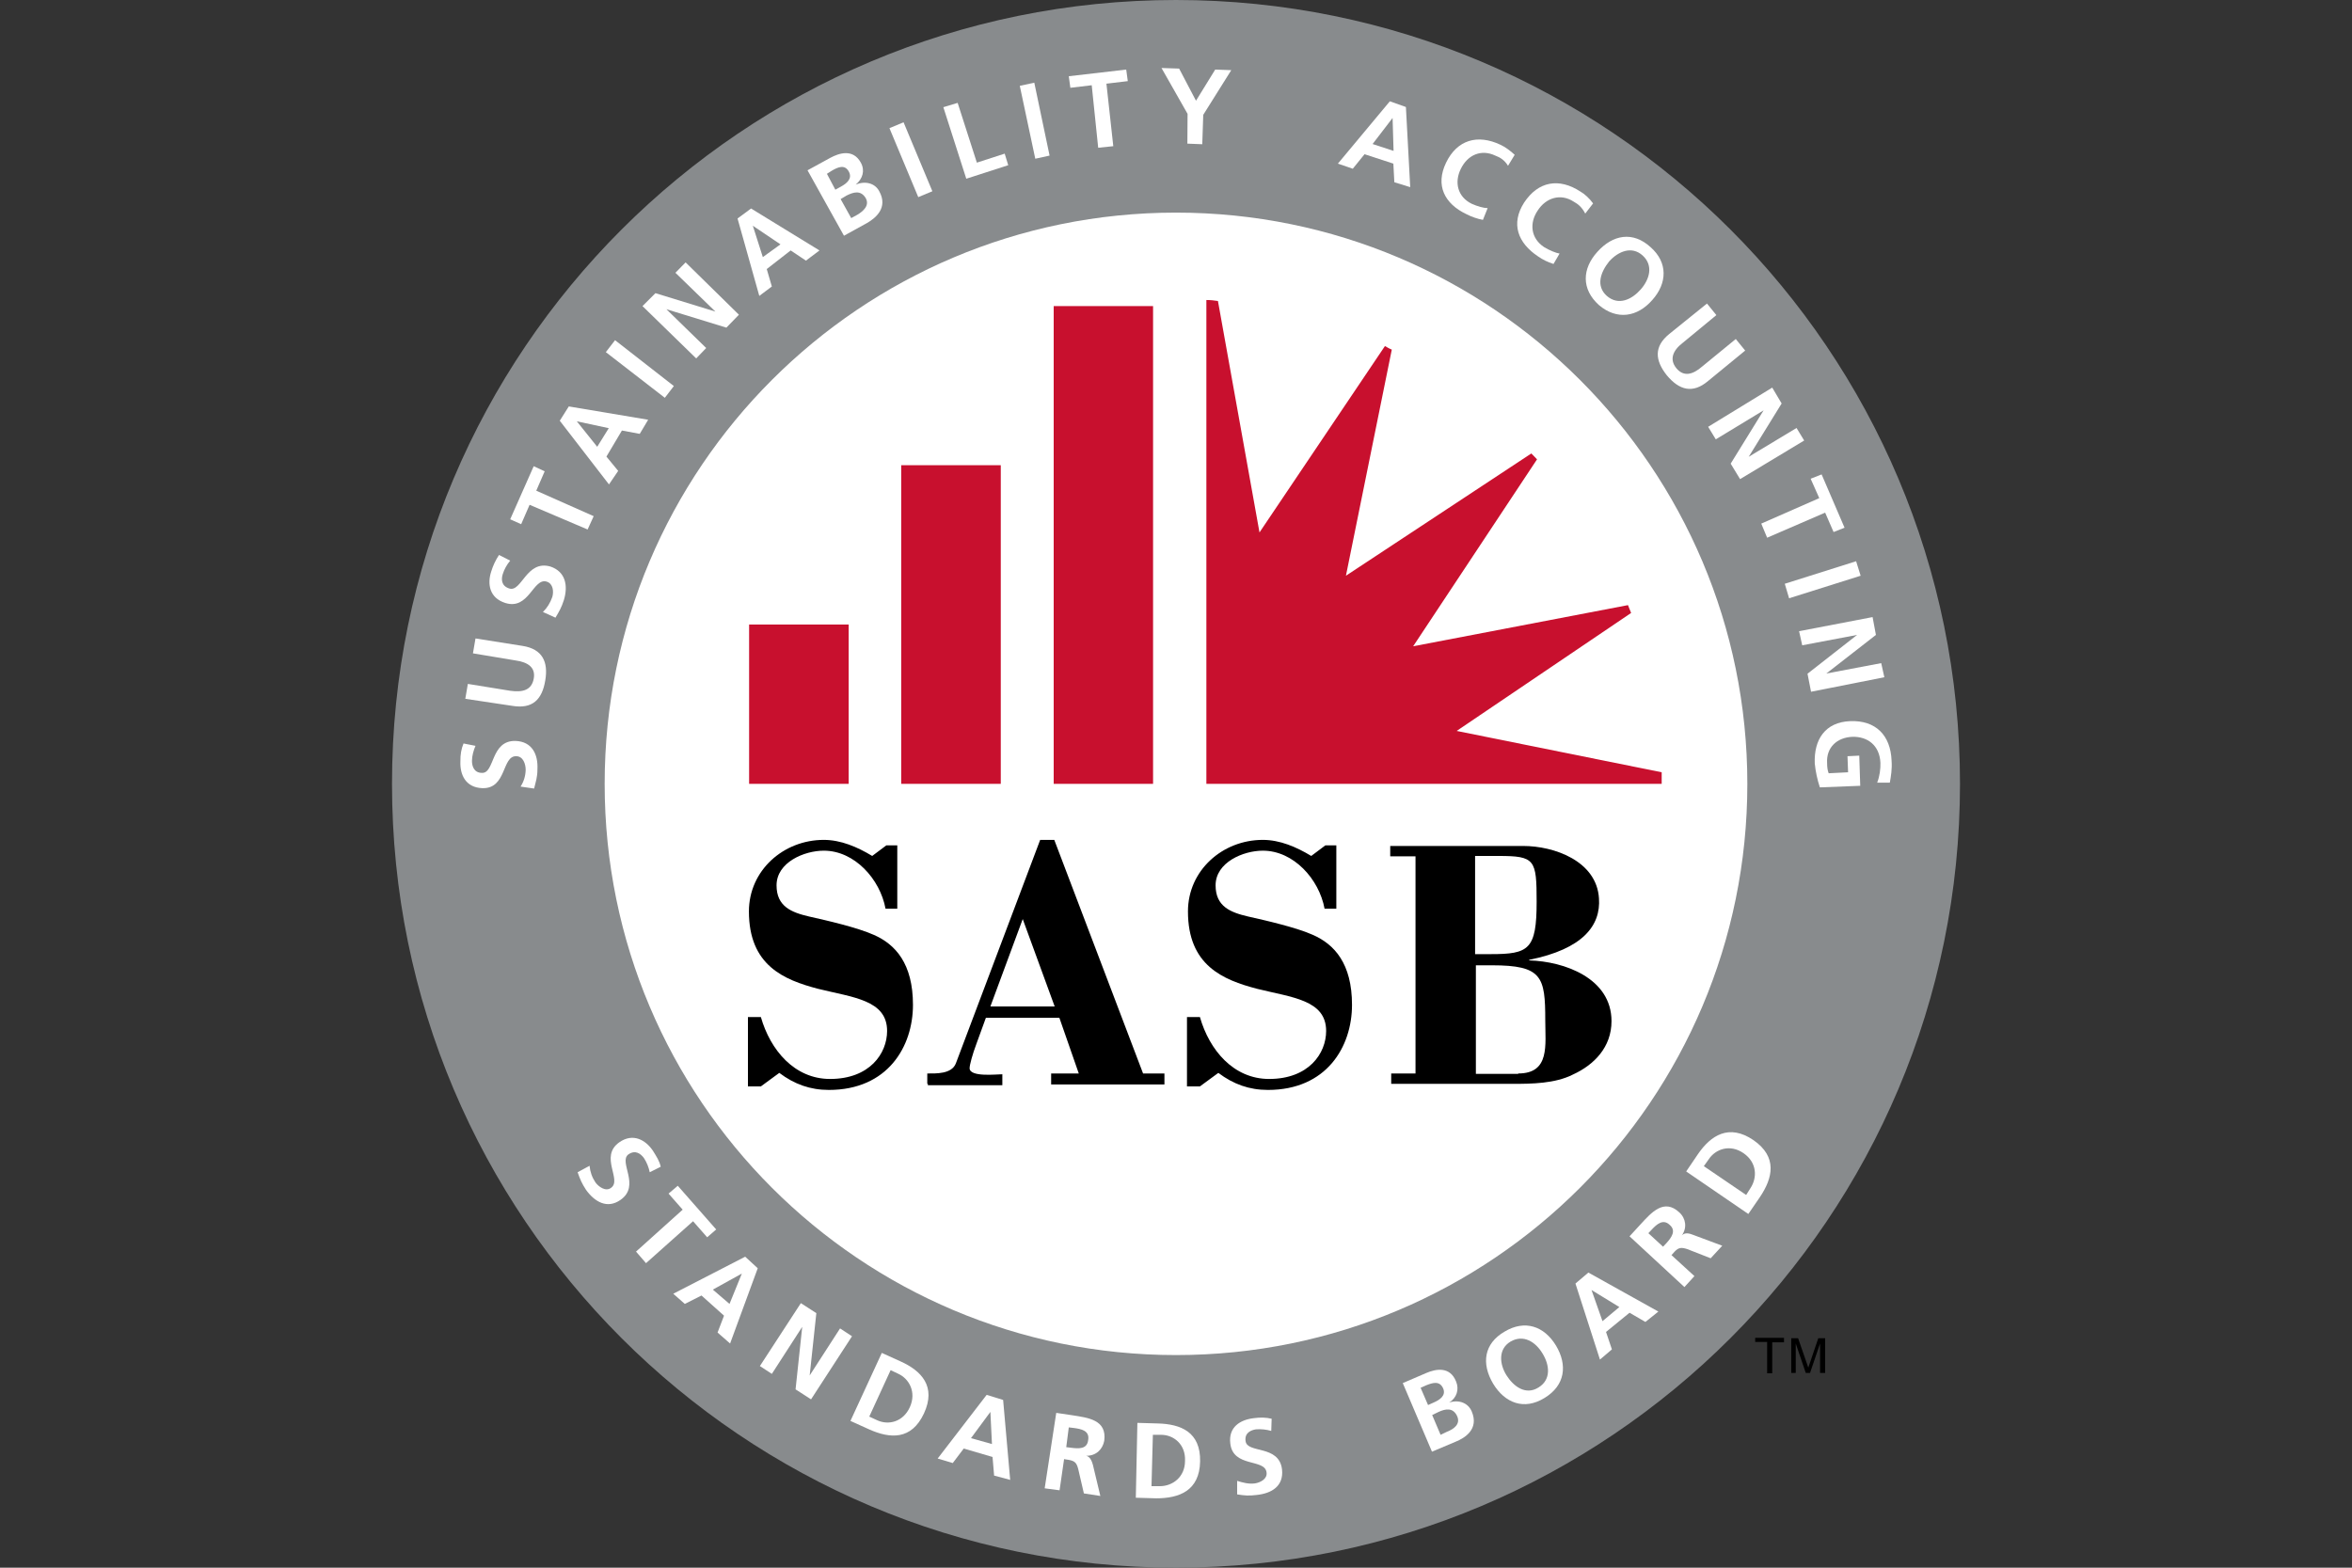 <svg version="1.2" xmlns="http://www.w3.org/2000/svg" viewBox="0 0 120 80" width="120" height="80">
	<rect x="0" y="0" width="120" height="80" fill="#333333" stroke="none"/>
	<style>
		.s0 { fill: #ffffff } 
		.s1 { fill: #888b8d } 
		.s2 { fill: #000000 } 
		.s3 { fill: #c8102e } 
	</style>
	<path fill-rule="evenodd" class="s0" d="m59.87 71.68c-16.79 0-30.37-13.9-30.37-31.09 0-17.19 13.58-31.09 30.37-31.09 16.8 0 30.37 13.9 30.37 31.09 0 17.19-13.57 31.09-30.37 31.09z"/>
	<g>
		<g>
			<g>
				<path class="s1" d="m60 0c-22.1 0-40 17.9-40 40 0 22.1 17.9 40 40 40 22.1 0 40-17.9 40-40 0-22.1-17.9-40-40-40zm0 69.15c-16.1 0-29.15-13.04-29.15-29.15 0-16.11 13.05-29.15 29.15-29.15 16.1 0 29.15 13.05 29.15 29.15 0 16.1-13.05 29.15-29.15 29.15z"/>
			</g>
			<g>
				<g>
					<path class="s0" d="m33.15 59.82q-0.08-0.39-0.3-0.73c-0.16-0.21-0.43-0.43-0.79-0.18-0.52 0.39 0.64 1.59-0.4 2.32-0.68 0.48-1.32 0.1-1.76-0.51-0.22-0.34-0.3-0.53-0.43-0.9l0.61-0.33q0.04 0.46 0.3 0.85c0.16 0.22 0.52 0.48 0.79 0.28 0.59-0.4-0.61-1.6 0.43-2.33 0.69-0.48 1.33-0.13 1.71 0.43 0.18 0.29 0.34 0.53 0.4 0.82z"/>
					<path class="s0" d="m34.83 61.73l-0.72-0.82 0.47-0.4 1.96 2.23-0.46 0.4-0.72-0.82-2.4 2.14-0.51-0.59z"/>
					<path class="s0" d="m38.02 64.13l0.64 0.59-1.41 3.84-0.64-0.56 0.33-0.86-1.15-1.03-0.85 0.43-0.59-0.52zm-0.17 0.86l-1.48 0.82 0.85 0.73z"/>
					<path class="s0" d="m40.86 66.5l0.79 0.51-0.34 3.18 1.55-2.4 0.61 0.4-2.09 3.22-0.79-0.51 0.34-3.19-1.55 2.4-0.61-0.4z"/>
					<path class="s0" d="m44.99 69.04l0.95 0.43c1.07 0.48 1.84 1.28 1.2 2.66-0.64 1.37-1.73 1.29-2.8 0.81l-0.95-0.43zm-0.64 3.25l0.39 0.18c0.59 0.28 1.34 0.09 1.68-0.66 0.35-0.77-0.04-1.46-0.6-1.71l-0.38-0.18z"/>
					<path class="s0" d="m50.34 71.18l0.84 0.26 0.36 4.08-0.82-0.22-0.08-0.95-1.47-0.43-0.56 0.74-0.77-0.23zm0.19 0.87l-0.99 1.34 1.07 0.3z"/>
					<path class="s0" d="m53.89 72.1l0.81 0.12c0.82 0.13 1.78 0.23 1.64 1.3-0.08 0.43-0.4 0.77-0.92 0.77 0.21 0.05 0.29 0.29 0.34 0.46l0.38 1.59-0.84-0.13-0.29-1.25c-0.08-0.3-0.16-0.4-0.47-0.46l-0.25-0.04-0.23 1.59-0.76-0.1zm0.51 1.75l0.25 0.03c0.39 0.05 0.82 0.08 0.87-0.4 0.08-0.47-0.35-0.56-0.74-0.61l-0.25-0.03z"/>
					<path class="s0" d="m58.03 72.61l1.04 0.03c1.17 0.03 2.19 0.43 2.16 1.94-0.03 1.5-1.07 1.88-2.24 1.88l-1.04-0.03zm0.72 3.23h0.43c0.64 0 1.28-0.46 1.28-1.29 0.04-0.85-0.59-1.33-1.21-1.33h-0.43z"/>
					<path class="s0" d="m64.86 73.02q-0.39-0.11-0.78-0.08c-0.26 0.04-0.59 0.18-0.53 0.6 0.08 0.65 1.71 0.17 1.86 1.45 0.09 0.85-0.53 1.22-1.3 1.3-0.4 0.05-0.61 0.03-0.99-0.03v-0.69c0.29 0.09 0.59 0.17 0.9 0.13 0.28-0.04 0.65-0.23 0.6-0.56-0.08-0.72-1.71-0.23-1.85-1.48-0.1-0.84 0.51-1.21 1.2-1.29q0.5-0.07 0.91 0.03z"/>
					<path class="s0" d="m71.57 70.58l1.21-0.52c0.47-0.2 1.2-0.35 1.51 0.44 0.17 0.4 0.03 0.84-0.35 1.07 0.51-0.16 0.97 0.03 1.15 0.46 0.38 0.9-0.35 1.35-0.82 1.54l-1.21 0.51zm1.29 1.12l0.29-0.13c0.3-0.13 0.64-0.35 0.48-0.72-0.18-0.4-0.53-0.29-0.86-0.16l-0.29 0.13zm0.64 1.52l0.33-0.16c0.34-0.13 0.69-0.38 0.52-0.78-0.21-0.47-0.6-0.39-0.95-0.23l-0.33 0.16z"/>
					<path class="s0" d="m76.77 67.95c1.02-0.61 2.01-0.29 2.62 0.72 0.59 0.99 0.47 2.03-0.59 2.67-1.04 0.64-2.02 0.26-2.62-0.73-0.61-1.03-0.47-2.05 0.59-2.66zm1.73 2.85c0.65-0.4 0.56-1.15 0.2-1.73-0.35-0.59-0.97-0.99-1.63-0.61-0.65 0.39-0.56 1.16-0.21 1.72 0.36 0.57 0.98 1.04 1.64 0.62z"/>
					<path class="s0" d="m80.38 65.5l0.66-0.56 3.57 1.99-0.66 0.53-0.81-0.47-1.2 0.98 0.3 0.89-0.61 0.52zm0.82 0.33l0.56 1.59 0.86-0.72z"/>
					<path class="s0" d="m83.14 63.09l0.56-0.61c0.56-0.61 1.2-1.34 1.98-0.61 0.34 0.31 0.4 0.79 0.13 1.17 0.16-0.16 0.38-0.1 0.56-0.03l1.5 0.56-0.59 0.64-1.2-0.47c-0.29-0.09-0.43-0.09-0.64 0.13l-0.16 0.18 1.17 1.07-0.51 0.56zm1.71 0.53l0.17-0.18c0.26-0.29 0.52-0.64 0.16-0.94-0.33-0.31-0.65-0.03-0.91 0.25l-0.17 0.18z"/>
					<path class="s0" d="m86.03 59.78l0.59-0.87c0.66-0.97 1.59-1.58 2.84-0.73 1.24 0.86 0.99 1.93 0.33 2.91l-0.59 0.86zm3.06 1.2l0.22-0.35c0.35-0.53 0.34-1.3-0.35-1.78-0.69-0.48-1.43-0.22-1.78 0.31l-0.25 0.35z"/>
				</g>
				<g>
					<path class="s0" d="m24.26 38.06c-0.1 0.23-0.18 0.52-0.18 0.77 0 0.26 0.1 0.61 0.51 0.61 0.66 0.03 0.43-1.66 1.71-1.63 0.85 0.03 1.16 0.69 1.12 1.45 0 0.4-0.08 0.61-0.17 0.98l-0.69-0.1q0.25-0.39 0.26-0.86c0-0.29-0.13-0.69-0.48-0.69-0.74-0.03-0.48 1.67-1.73 1.63-0.85-0.03-1.15-0.68-1.12-1.37q-0.01-0.51 0.16-0.91z"/>
					<path class="s0" d="m23.74 35.66l0.13-0.76 2.16 0.35c0.64 0.09 1.09-0.03 1.2-0.61 0.11-0.58-0.29-0.85-0.94-0.94l-2.16-0.36 0.13-0.76 2.4 0.38c1.02 0.16 1.32 0.82 1.16 1.76-0.16 0.98-0.65 1.47-1.68 1.3z"/>
					<path class="s0" d="m26.03 28.61q-0.26 0.31-0.38 0.69c-0.08 0.25-0.08 0.6 0.33 0.73 0.64 0.21 0.87-1.47 2.1-1.12 0.78 0.26 0.91 0.98 0.69 1.71-0.13 0.4-0.23 0.56-0.43 0.9l-0.64-0.29q0.32-0.31 0.48-0.77c0.08-0.28 0.04-0.68-0.29-0.78-0.69-0.21-0.9 1.47-2.11 1.09-0.82-0.26-0.92-0.98-0.72-1.6q0.14-0.46 0.4-0.85z"/>
					<path class="s0" d="m27.02 25.76l-0.43 0.99-0.56-0.25 1.2-2.71 0.56 0.26-0.43 0.99 2.93 1.3-0.31 0.68z"/>
					<path class="s0" d="m28.56 21.47l0.46-0.73 4.05 0.68-0.43 0.72-0.91-0.17-0.79 1.33 0.6 0.73-0.47 0.69zm0.87 0.03l1.04 1.3 0.59-0.95z"/>
					<path class="s0" d="m30.91 17.97l0.47-0.61 3 2.34-0.46 0.6z"/>
					<path class="s0" d="m32.78 15.62l0.66-0.66 3.06 0.94-2.04-1.98 0.52-0.53 2.72 2.67-0.64 0.66-3.06-0.94 2.03 1.98-0.51 0.53z"/>
					<path class="s0" d="m37.63 11.15l0.69-0.51 3.49 2.14-0.69 0.52-0.78-0.52-1.22 0.95 0.26 0.89-0.64 0.48zm0.78 0.37l0.51 1.6 0.9-0.65z"/>
					<path class="s0" d="m41.2 8.69l1.17-0.64c0.43-0.23 1.15-0.48 1.55 0.25 0.22 0.4 0.1 0.82-0.26 1.12 0.48-0.2 0.98-0.08 1.2 0.34 0.47 0.85-0.2 1.38-0.64 1.63l-1.16 0.64zm1.42 0.99l0.29-0.16c0.29-0.16 0.59-0.4 0.4-0.76-0.21-0.39-0.56-0.23-0.87-0.05l-0.25 0.16zm0.81 1.45l0.31-0.17c0.3-0.18 0.64-0.47 0.43-0.85-0.26-0.43-0.64-0.3-0.98-0.13l-0.3 0.18z"/>
					<path class="s0" d="m45.38 6.54l0.72-0.3 1.47 3.52-0.72 0.3z"/>
					<path class="s0" d="m48.13 5.47l0.73-0.22 0.98 3.05 1.42-0.46 0.18 0.59-2.14 0.69z"/>
					<path class="s0" d="m52.03 4.38l0.74-0.16 0.78 3.72-0.73 0.16z"/>
					<path class="s0" d="m55.7 4.35l-1.09 0.13-0.08-0.59 2.93-0.34 0.08 0.59-1.09 0.13 0.35 3.19-0.77 0.08z"/>
					<path class="s0" d="m60.59 5.81l-1.33-2.34 0.9 0.03 0.86 1.64 0.98-1.59 0.82 0.03-1.43 2.28-0.05 1.5-0.76-0.03z"/>
					<path class="s0" d="m70.91 5.17l0.82 0.29 0.22 4.09-0.81-0.25-0.05-0.95-1.47-0.48-0.6 0.74-0.76-0.26zm0.14 0.85l-1.02 1.33 1.07 0.35z"/>
					<path class="s0" d="m75.66 11.22c-0.28-0.05-0.59-0.16-0.84-0.29-1.12-0.53-1.6-1.47-1.04-2.63 0.56-1.16 1.6-1.47 2.78-0.91 0.22 0.1 0.51 0.31 0.72 0.51l-0.34 0.56c-0.17-0.28-0.4-0.43-0.65-0.52-0.72-0.34-1.41-0.04-1.76 0.68-0.34 0.69-0.16 1.43 0.56 1.78 0.29 0.13 0.61 0.22 0.81 0.22z"/>
					<path class="s0" d="m79.26 13.47q-0.44-0.14-0.78-0.38c-1.04-0.69-1.41-1.67-0.72-2.75 0.72-1.09 1.78-1.28 2.88-0.56 0.21 0.12 0.46 0.35 0.64 0.6l-0.4 0.52c-0.16-0.31-0.35-0.48-0.59-0.61-0.66-0.43-1.41-0.21-1.84 0.46-0.43 0.64-0.35 1.41 0.33 1.86 0.26 0.16 0.6 0.3 0.79 0.33z"/>
					<path class="s0" d="m84.21 12.61c0.89 0.78 0.86 1.84 0.09 2.7-0.76 0.87-1.8 1.04-2.72 0.26-0.91-0.82-0.86-1.86-0.08-2.72 0.79-0.88 1.81-1.06 2.71-0.24zm-2.23 2.49c0.6 0.52 1.28 0.18 1.73-0.33 0.45-0.51 0.66-1.22 0.1-1.73-0.56-0.51-1.25-0.21-1.71 0.3-0.44 0.55-0.69 1.25-0.12 1.76z"/>
					<path class="s0" d="m87.09 15.49l0.48 0.59-1.71 1.41c-0.52 0.4-0.69 0.85-0.34 1.29 0.38 0.47 0.85 0.34 1.33-0.08l1.71-1.4 0.48 0.59-1.89 1.55c-0.78 0.66-1.47 0.48-2.11-0.29-0.61-0.77-0.66-1.47 0.13-2.11z"/>
					<path class="s0" d="m90.42 19.78l0.48 0.81-1.68 2.72 2.44-1.47 0.39 0.64-3.27 1.97-0.48-0.79 1.68-2.72-2.44 1.48-0.39-0.64z"/>
					<path class="s0" d="m92.82 25.42l-0.44-0.99 0.56-0.22 1.17 2.72-0.56 0.22-0.43-0.99-2.96 1.28-0.3-0.72z"/>
					<path class="s0" d="m94.7 28.64l0.23 0.74-3.65 1.15-0.22-0.74z"/>
					<path class="s0" d="m95.54 31.49l0.17 0.91-2.53 1.97 2.8-0.53 0.16 0.72-3.74 0.74-0.18-0.92 2.53-1.98-2.8 0.53-0.16-0.72z"/>
					<path class="s0" d="m95.78 39.92c0.12-0.3 0.17-0.69 0.16-0.99-0.04-0.9-0.66-1.35-1.43-1.33-0.77 0.03-1.34 0.53-1.29 1.34q0 0.32 0.08 0.52l0.99-0.05-0.03-0.82 0.6-0.03 0.05 1.54-2.06 0.08q-0.2-0.61-0.26-1.22c-0.05-1.22 0.53-2.11 1.81-2.16 1.3-0.05 2.06 0.72 2.11 2.02 0.03 0.43-0.03 0.78-0.09 1.12h-0.64z"/>
				</g>
			</g>
		</g>
		<g>
			<g>
				<path class="s2" d="m45.22 43.14h0.56v3.23h-0.6c-0.28-1.51-1.58-2.96-3.15-2.96-0.99 0-2.41 0.59-2.41 1.77 0 1.08 0.76 1.38 1.66 1.59 0.94 0.21 2.46 0.56 3.31 0.94 1.09 0.48 1.99 1.46 1.99 3.57 0 2.14-1.3 4.34-4.29 4.34-0.95 0-1.76-0.29-2.53-0.87l-0.94 0.69h-0.66v-3.54h0.66c0.48 1.68 1.71 3.16 3.53 3.16 2.02 0 2.91-1.3 2.91-2.45 0-1.59-1.76-1.71-3.52-2.15-1.76-0.46-3.53-1.2-3.53-3.95 0-2.09 1.76-3.65 3.82-3.65 0.87 0 1.71 0.36 2.47 0.82z"/>
				<path class="s2" d="m47.31 55.31v-0.53c0.43 0 1.25 0.04 1.46-0.52l4.3-11.4h0.72l4.53 11.92h1.09v0.56h-5.78v-0.56h1.41l-0.99-2.84h-3.75l-0.48 1.32c-0.2 0.53-0.35 1.08-0.35 1.25 0 0.47 1.38 0.31 1.67 0.31v0.56h-3.8v-0.07zm3.22-3.95h3.28l-1.63-4.46z"/>
				<path class="s2" d="m67.62 43.14h0.56v3.23h-0.6c-0.28-1.51-1.58-2.96-3.15-2.96-0.99 0-2.41 0.59-2.41 1.77 0 1.08 0.76 1.38 1.66 1.59 0.94 0.21 2.46 0.56 3.31 0.94 1.09 0.48 1.99 1.46 1.99 3.57 0 2.14-1.3 4.34-4.29 4.34-0.95 0-1.76-0.29-2.53-0.87l-0.94 0.69h-0.66v-3.54h0.66c0.48 1.68 1.71 3.16 3.53 3.16 2.02 0 2.91-1.3 2.91-2.45 0-1.59-1.76-1.71-3.52-2.15-1.76-0.46-3.53-1.2-3.53-3.95 0-2.09 1.76-3.65 3.82-3.65 0.87 0 1.71 0.36 2.47 0.82z"/>
				<path class="s2" d="m70.98 55.31v-0.53h1.24v-11.08h-1.29v-0.53h6.78c1.59 0 3.75 0.77 3.87 2.67 0.1 1.38-0.81 2.59-3.56 3.14v0.03c1.8 0.05 4.2 0.91 4.2 3.1 0 1.33-0.89 2.23-1.96 2.72-0.92 0.47-2.12 0.48-3.11 0.48h-6.17zm4.3-6.62h0.78c1.94 0 2.34-0.23 2.34-2.67 0-2.16-0.08-2.34-1.94-2.34h-1.2v5.01zm2.18 6.09c1.63 0 1.38-1.45 1.38-2.72 0-2.22-0.16-2.8-2.72-2.8h-0.82v5.54h2.16z"/>
			</g>
			<g>
				<path fill-rule="evenodd" class="s3" d="m58.83 15.62v24.38h-5.07v-24.38z"/>
				<path fill-rule="evenodd" class="s3" d="m51.06 23.74v16.26h-5.08v-16.26z"/>
				<path fill-rule="evenodd" class="s3" d="m43.3 31.87v8.13h-5.08v-8.13z"/>
				<g>
					<path class="s3" d="m71.01 17.84c-0.13-0.05-0.26-0.13-0.35-0.18l-6.4 9.51-2.12-11.81c-0.2-0.03-0.38-0.05-0.59-0.05v24.69h23.23c0-0.21 0-0.38 0-0.59l-10.46-2.11 8.9-6.02q-0.07-0.19-0.16-0.4l-10.96 2.1 6.32-9.54q-0.14-0.15-0.29-0.3l-9.46 6.24z"/>
				</g>
			</g>
		</g>
	</g>
	<g>
		<path class="s2" d="m91.02 68.29v0.21h-0.6v1.58h-0.26v-1.6h-0.61v-0.21h1.47z"/>
		<path class="s2" d="m91.39 68.29h0.35l0.52 1.5 0.51-1.5h0.35v1.77h-0.26v-1.04q0-0.05 0-0.17 0-0.12 0-0.29l-0.51 1.5h-0.22l-0.51-1.5v0.05c0 0.05 0 0.09 0 0.21 0 0.11 0 0.16 0 0.2v1.04h-0.23z"/>
	</g>
</svg>